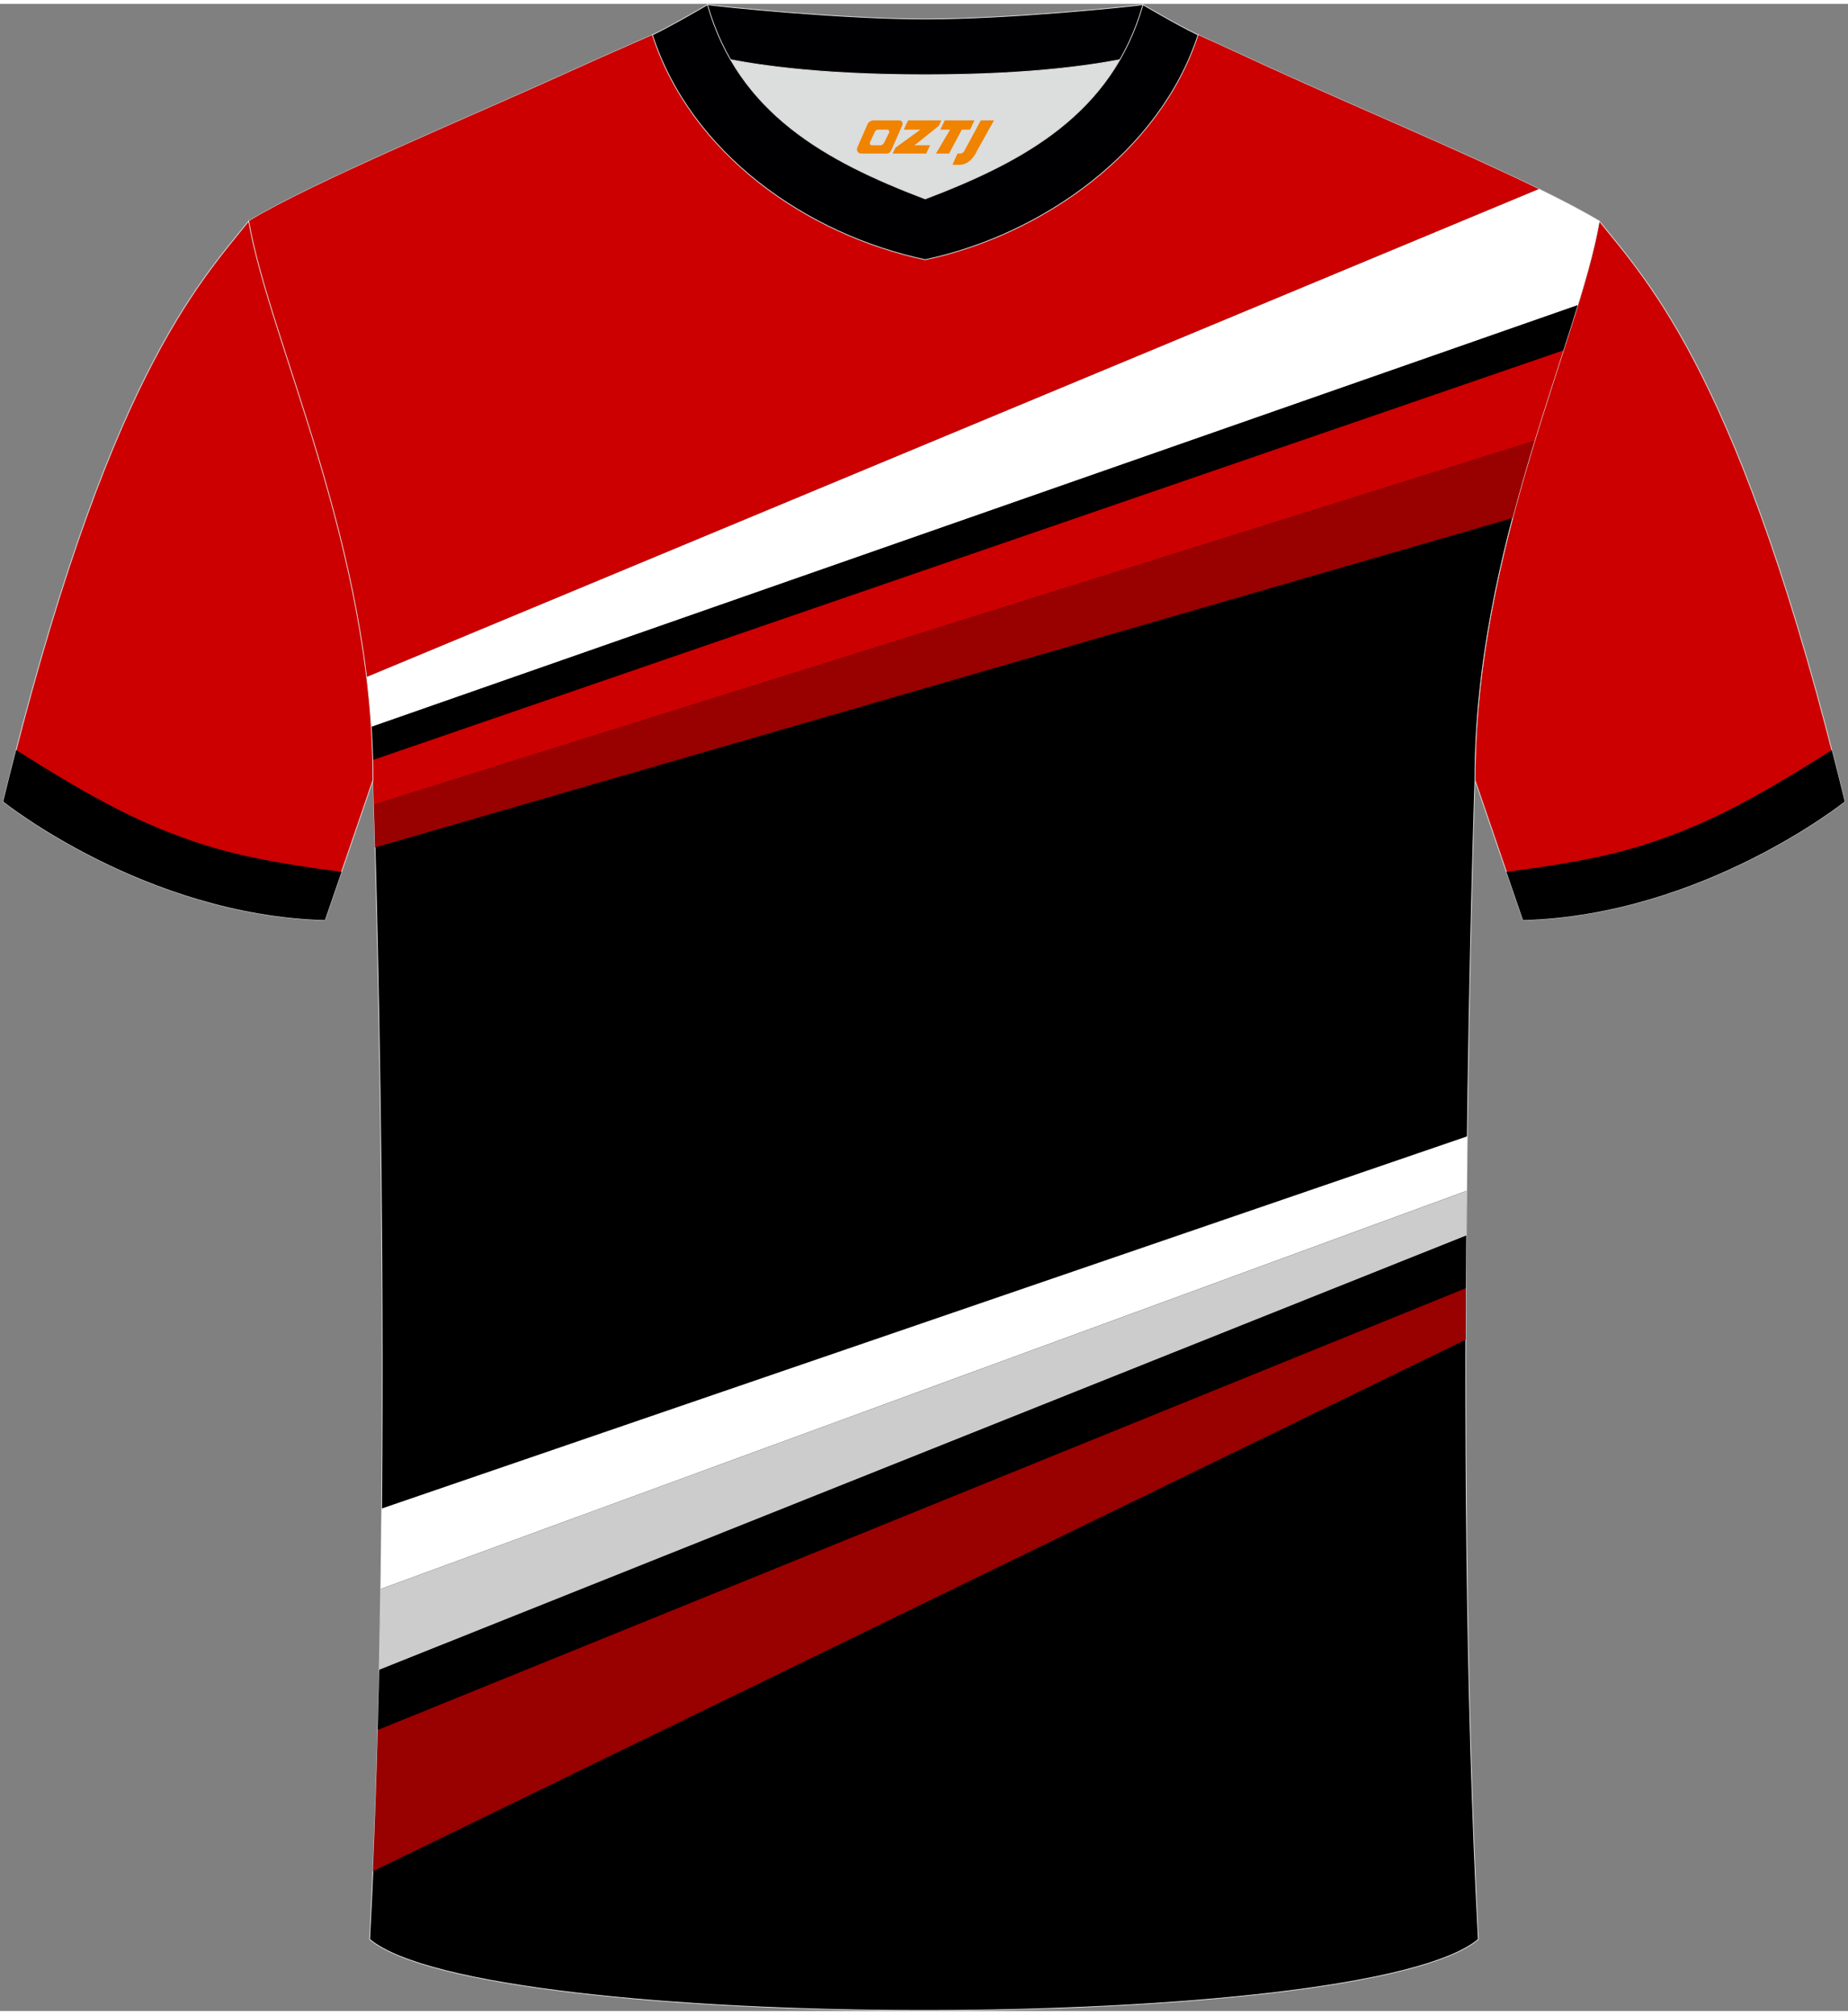 <?xml version="1.0" encoding="utf-8"?>
<!-- Generator: Adobe Illustrator 22.0.0, SVG Export Plug-In . SVG Version: 6.00 Build 0)  -->
<svg xmlns="http://www.w3.org/2000/svg" xmlns:xlink="http://www.w3.org/1999/xlink" version="1.1" id="图层_1" x="0px" y="0px" width="378px" height="412px" viewBox="0 0 379 411.5" enable-background="new 0 0 379 411.5" xml:space="preserve">
<rect x="0" y="0" width="379" height="411.5" fill="#808080" stroke="none"/>
<g>
	<path fill="#CC0001" stroke="#DCDDDD" stroke-width="0.162" stroke-miterlimit="22.926" d="M327.99,44.52   c10.2,12.75,29.25,32.3,50.34,119.02c0,0-29.08,23.29-65.98,24.31c0,0-7.14-20.75-9.86-28.74   C302.49,111.51,323.72,69.19,327.99,44.52z"/>
	<path stroke="#DCDDDD" stroke-width="0.162" stroke-miterlimit="22.926" d="M75.81,396.8c5.36-101,0.7-237.68,0.7-237.68   c0-47.62-21.24-89.93-25.5-114.6c13.63-8.23,45.28-21.25,67.14-31.23c5.55-2.52,11.68-5.18,15.66-6.93   c17.52-0.32,25.34,1.25,55.54,1.25h0.31c30.2,0,38.53-1.57,56.04-1.25c3.98,1.76,9.6,4.41,15.15,6.93   c21.87,9.98,53.51,23,67.14,31.23c-4.27,24.67-25.5,66.98-25.5,114.6c0,0-4.66,136.67,0.7,237.68   C280.12,416.24,98.88,416.24,75.81,396.8z"/>
	<g>
		<path fill="#CC0000" d="M75.18,138L315.6,37.96c-15.72-7.67-38.08-17.05-54.75-24.66c-5.55-2.52-11.17-5.18-15.15-6.93    c-17.52-0.32-25.84,1.25-56.04,1.25h-0.31c-30.2,0-38.02-1.57-55.54-1.25c-3.98,1.76-10.11,4.41-15.66,6.93    c-21.87,9.98-53.51,23-67.14,31.23C54.62,65.47,70.49,99.15,75.18,138z"/>
		<path fill="#FFFFFF" d="M76.14,148.24l247.42-86.46c1.97-6.42,3.55-12.21,4.42-17.25c-3.24-1.95-7.49-4.18-12.39-6.57L75.18,138    C75.59,141.38,75.92,144.79,76.14,148.24z"/>
		<path d="M76.45,155.03l244.18-83.98c1.04-3.22,2.02-6.31,2.93-9.27L76.14,148.24C76.29,150.49,76.39,152.75,76.45,155.03z"/>
		<path fill="#CC0000" d="M76.66,164.18l238.07-74.6c2-6.54,4.03-12.74,5.9-18.54L76.45,155.03c0.03,1.36,0.05,2.72,0.05,4.09    C76.5,159.13,76.56,160.91,76.66,164.18z"/>
		<path fill="#990000" d="M76.91,172.95l233.3-67.54c1.43-5.46,2.97-10.75,4.52-15.83l-238.07,74.6    C76.74,166.43,76.81,169.37,76.91,172.95z"/>
		<path fill="#FFFFFF" d="M78.26,308.49l222.66-76.32c-0.05,3.64-0.09,7.37-0.12,11.17L78.07,324.98    C78.15,319.47,78.21,313.97,78.26,308.49z"/>
		<path fill="#CCCCCC" d="M77.77,341.56l222.94-89.04c0.02-3.1,0.05-6.16,0.08-9.17L78.07,324.98    C77.99,330.51,77.89,336.04,77.77,341.56z"/>
		<path d="M77.47,353.88l223.17-90.57c0.02-3.65,0.04-7.24,0.07-10.78L77.77,341.56C77.68,345.68,77.58,349.79,77.47,353.88z"/>
		<path fill="#990000" d="M76.47,382.85l224.14-109c0.01-3.56,0.02-7.08,0.03-10.55L77.47,353.88    C77.21,363.68,76.88,373.38,76.47,382.85z"/>
	</g>
	<path fill="#DCDDDD" d="M149.83,11.44c8.45,14.62,23.39,22.27,39.92,28.55c16.55-6.29,31.48-13.92,39.92-28.56   c-8.65,1.66-21.45,3.09-39.92,3.09C171.29,14.53,158.49,13.1,149.83,11.44z"/>
	<path fill="#000002" stroke="#DCDDDD" stroke-width="0.162" stroke-miterlimit="22.926" d="M189.75,3.1   c-17.28,0-41.78-2.53-44.66-2.93c0,0-5.53,4.46-11.29,6.19c0,0,11.78,8.17,55.95,8.17s55.95-8.17,55.95-8.17   c-5.76-1.72-11.29-6.19-11.29-6.19C231.52,0.57,207.04,3.1,189.75,3.1z"/>
	<path fill="#000002" stroke="#DCDDDD" stroke-width="0.162" stroke-miterlimit="22.926" d="M189.75,52.45   c23.96-5.08,48.15-22.11,55.95-46.09c-4.43-2.13-11.29-6.19-11.29-6.19c-6.4,22.33-24.3,32.08-44.66,39.82   c-20.33-7.73-38.27-17.52-44.66-39.82c0,0-6.86,4.05-11.29,6.19C141.71,30.71,165.4,47.29,189.75,52.45z"/>
	
	<path fill="#CC0001" stroke="#DCDDDD" stroke-width="0.162" stroke-miterlimit="22.926" d="M51,44.52   C40.8,57.28,21.75,76.83,0.66,163.55c0,0,29.08,23.29,65.98,24.31c0,0,7.14-20.75,9.86-28.74C76.5,111.51,55.27,69.19,51,44.52z"/>
	<path fill="#000001" d="M24.85,165.49c-7.09-3.55-14.53-8.07-21.54-12.52c-0.88,3.41-1.76,6.93-2.65,10.57   c0,0,29.08,23.29,65.98,24.31c0,0,1.51-4.38,3.4-9.89c-6.5-0.86-13.34-1.88-19.48-3.23C41.64,172.78,32.96,169.55,24.85,165.49z"/>
	<path fill="#000001" d="M354.14,165.49c7.09-3.55,14.53-8.07,21.54-12.52c0.88,3.41,1.76,6.93,2.65,10.57   c0,0-29.08,23.29-65.98,24.31c0,0-1.51-4.38-3.4-9.89c6.5-0.86,13.34-1.88,19.48-3.23C337.35,172.78,346.03,169.55,354.14,165.49z"/>
</g>
<g>
	<path fill="#F08300" d="M201.15,23.89l-3.4,6.3c-0.2,0.3-0.5,0.5-0.8,0.5h-0.6l-1,2.3h1.2c2,0.1,3.2-1.5,3.9-3L203.85,23.89h-2.5L201.15,23.89z"/>
	<polygon fill="#F08300" points="193.95,23.89 ,199.85,23.89 ,198.95,25.79 ,197.25,25.79 ,194.65,30.69 ,191.95,30.69 ,194.85,25.79 ,192.85,25.79 ,193.75,23.89"/>
	<polygon fill="#F08300" points="187.95,28.99 ,187.45,28.99 ,187.95,28.69 ,192.55,24.99 ,193.05,23.89 ,186.25,23.89 ,185.95,24.49 ,185.35,25.79 ,188.15,25.79 ,188.75,25.79 ,183.65,29.49    ,183.05,30.69 ,189.65,30.69 ,189.95,30.69 ,190.75,28.99"/>
	<path fill="#F08300" d="M184.45,23.89H179.15C178.65,23.89,178.15,24.19,177.95,24.59L175.85,29.39C175.55,29.99,175.95,30.69,176.65,30.69h5.2c0.4,0,0.7-0.2,0.9-0.6L185.05,24.89C185.25,24.39,184.95,23.89,184.45,23.89z M182.35,26.39L181.25,28.59C181.05,28.89,180.75,28.99,180.65,28.99l-1.8,0C178.65,28.99,178.25,28.89,178.45,28.29l1-2.1c0.1-0.3,0.4-0.4,0.7-0.4h1.9   C182.25,25.79,182.45,26.09,182.35,26.39z"/>
</g>
</svg>